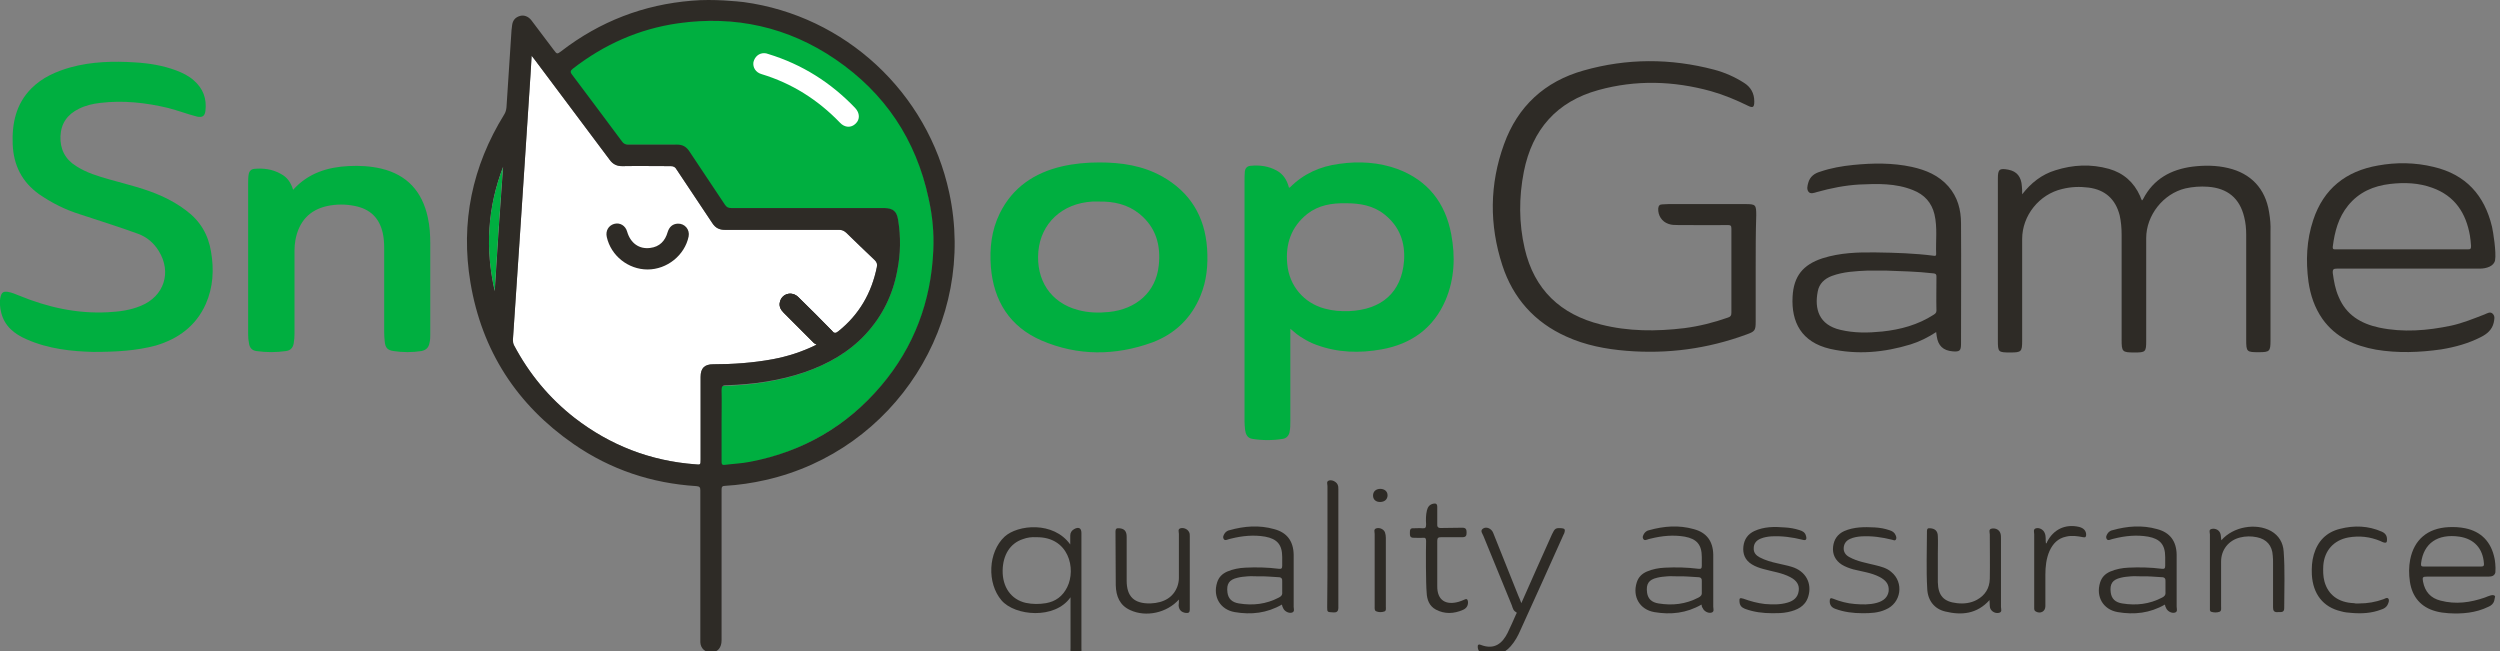 <svg width="215" height="56" viewBox="0 0 215 56" fill="none" xmlns="http://www.w3.org/2000/svg">
<rect x="0" y="0" width="215" height="56" fill="#808080" stroke="none"/>
<g clip-path="url(#clip0_2539_8525)">
<path d="M42.546 25.054C41.705 21.401 41.921 17.82 43.266 14.335C43.002 17.892 42.762 21.473 42.546 25.054ZM61.331 31.327C60.587 31.327 60.25 31.664 60.25 32.409C60.25 34.764 60.25 37.144 60.25 39.499C60.25 39.98 60.25 39.98 59.794 39.931C55.926 39.643 52.467 38.297 49.416 35.942C47.23 34.235 45.5 32.144 44.203 29.693C44.131 29.549 44.107 29.404 44.107 29.236C44.299 26.376 44.492 23.516 44.684 20.656C44.828 18.469 44.972 16.306 45.116 14.119C45.284 11.571 45.452 8.999 45.62 6.452C45.645 5.923 45.693 5.394 45.717 4.793C45.837 4.938 45.909 5.034 45.981 5.13C48.143 8.014 50.281 10.874 52.443 13.758C52.707 14.119 53.044 14.287 53.5 14.287C54.893 14.263 56.286 14.287 57.68 14.287C57.92 14.287 58.064 14.359 58.184 14.575C59.193 16.113 60.25 17.652 61.259 19.19C61.523 19.598 61.86 19.767 62.34 19.767C65.607 19.767 68.898 19.767 72.165 19.767C72.406 19.767 72.574 19.839 72.766 20.007C73.583 20.8 74.4 21.593 75.216 22.362C75.409 22.555 75.457 22.699 75.409 22.963C74.952 25.198 73.895 27.049 72.093 28.491C71.877 28.659 71.757 28.683 71.565 28.467C70.604 27.482 69.643 26.52 68.658 25.559C68.106 25.006 67.241 25.247 67.073 25.968C66.977 26.352 67.145 26.64 67.409 26.905C68.274 27.77 69.139 28.635 70.003 29.501C70.051 29.549 70.124 29.573 70.22 29.645C68.946 30.27 67.721 30.654 66.448 30.895C64.743 31.207 63.037 31.327 61.331 31.327Z" fill="white"/>
<path d="M42.546 25.055C41.705 21.402 41.921 17.821 43.266 14.336C43.002 17.893 42.762 21.474 42.546 25.055Z" fill="#00AF40"/>
<path d="M110.246 51.992C108.948 52.737 107.603 52.881 106.186 52.641C104.937 52.425 104.288 51.319 104.672 50.093C104.817 49.637 105.105 49.348 105.537 49.156C106.042 48.94 106.57 48.843 107.099 48.819C108.06 48.771 109.021 48.795 109.981 48.916C110.198 48.94 110.27 48.892 110.27 48.651C110.27 48.363 110.27 48.147 110.27 47.906C110.27 46.849 109.837 46.344 108.804 46.152C107.819 45.983 106.835 46.08 105.874 46.32C105.802 46.344 105.753 46.344 105.681 46.368C105.537 46.416 105.345 46.512 105.249 46.368C105.129 46.2 105.225 46.007 105.345 45.839C105.441 45.719 105.585 45.623 105.729 45.599C107.003 45.238 108.3 45.142 109.573 45.503C110.678 45.791 111.231 46.536 111.255 47.69C111.255 49.18 111.255 50.694 111.255 52.184C111.255 52.352 111.375 52.617 111.087 52.689C110.798 52.761 110.438 52.545 110.342 52.28C110.294 52.208 110.27 52.112 110.246 51.992ZM107.291 49.565C107.003 49.589 106.714 49.613 106.426 49.685C105.705 49.853 105.465 50.213 105.561 50.959C105.633 51.487 105.946 51.8 106.546 51.896C107.747 52.088 108.876 51.968 109.981 51.391C110.174 51.295 110.294 51.175 110.27 50.934C110.27 50.622 110.27 50.334 110.27 50.021C110.294 49.757 110.198 49.637 109.933 49.637C109.357 49.613 108.78 49.541 108.18 49.565C107.892 49.565 107.579 49.541 107.291 49.565Z" fill="#2E2B26"/>
<path d="M146.331 51.992C145.034 52.737 143.688 52.882 142.271 52.641C141.022 52.425 140.373 51.319 140.758 50.094C140.902 49.637 141.19 49.349 141.622 49.156C142.127 48.94 142.655 48.844 143.184 48.82C144.145 48.772 145.106 48.796 146.067 48.916C146.283 48.94 146.355 48.892 146.355 48.652C146.355 48.363 146.355 48.147 146.355 47.907C146.355 46.849 145.923 46.344 144.89 46.152C143.905 45.984 142.92 46.08 141.959 46.32C141.887 46.344 141.839 46.344 141.767 46.368C141.623 46.416 141.43 46.513 141.334 46.368C141.214 46.2 141.31 46.008 141.43 45.84C141.526 45.719 141.671 45.623 141.815 45.599C143.088 45.239 144.385 45.143 145.658 45.503C146.763 45.792 147.316 46.537 147.34 47.69C147.34 49.18 147.34 50.694 147.34 52.185C147.34 52.353 147.46 52.617 147.172 52.689C146.883 52.761 146.523 52.545 146.427 52.281C146.355 52.209 146.355 52.113 146.331 51.992ZM143.376 49.565C143.088 49.589 142.8 49.613 142.511 49.685C141.791 49.853 141.55 50.214 141.647 50.959C141.719 51.488 142.031 51.8 142.631 51.896C143.833 52.089 144.962 51.968 146.067 51.392C146.259 51.295 146.379 51.175 146.355 50.935C146.355 50.622 146.355 50.334 146.355 50.022C146.379 49.757 146.283 49.637 146.019 49.637C145.442 49.613 144.866 49.541 144.265 49.565C143.953 49.565 143.664 49.541 143.376 49.565Z" fill="#2E2B26"/>
<path d="M8.01 30.265C6.209 30.217 4.191 30.025 2.293 29.184C1.236 28.727 0.395 28.054 0.107 26.9C-0.013 26.42 -0.061 25.939 0.059 25.482C0.155 25.146 0.299 25.05 0.66 25.098C0.996 25.146 1.308 25.29 1.62 25.41C4.071 26.42 6.617 26.997 9.284 26.852C10.245 26.804 11.205 26.684 12.118 26.3C14.112 25.482 14.785 23.416 13.656 21.589C13.223 20.892 12.647 20.387 11.854 20.099C10.197 19.498 8.515 18.969 6.833 18.416C5.608 18.032 4.455 17.455 3.374 16.71C1.885 15.652 1.164 14.21 1.092 12.408C1.02 10.605 1.38 8.923 2.701 7.601C3.638 6.664 4.791 6.159 6.041 5.798C7.866 5.294 9.74 5.246 11.614 5.366C12.815 5.438 14.016 5.63 15.169 6.063C15.722 6.279 16.226 6.519 16.683 6.928C17.475 7.625 17.788 8.49 17.668 9.524C17.619 9.98 17.403 10.124 16.947 10.028C16.106 9.812 15.289 9.5 14.448 9.283C12.527 8.827 10.581 8.61 8.611 8.851C7.986 8.923 7.362 9.067 6.785 9.355C5.8 9.836 5.248 10.605 5.2 11.711C5.152 12.816 5.608 13.706 6.545 14.282C7.434 14.859 8.419 15.148 9.428 15.436C10.965 15.869 12.527 16.229 13.992 16.902C14.713 17.239 15.385 17.623 16.01 18.104C17.211 18.993 17.908 20.171 18.148 21.637C18.412 23.175 18.34 24.689 17.692 26.155C16.851 28.03 15.337 29.136 13.415 29.712C11.71 30.169 9.98 30.265 8.01 30.265Z" fill="#00AF40"/>
<path d="M150.989 23.03C150.989 24.569 150.989 26.107 150.989 27.645C150.989 28.438 150.917 28.51 150.173 28.775C146.834 30 143.398 30.457 139.867 30.169C138.089 30.024 136.336 29.688 134.702 28.943C131.964 27.717 130.114 25.626 129.201 22.814C128.072 19.353 128.096 15.844 129.345 12.407C130.522 9.139 132.852 7 136.192 6.062C139.915 5.005 143.663 5.005 147.41 5.99C148.323 6.23 149.188 6.615 149.981 7.12C150.557 7.48 150.869 8.009 150.869 8.73C150.869 9.235 150.749 9.307 150.317 9.091C149.284 8.586 148.251 8.153 147.146 7.841C143.927 6.951 140.684 6.855 137.465 7.745C133.885 8.73 131.771 11.133 131.051 14.763C130.618 16.974 130.618 19.185 131.123 21.372C131.94 24.905 134.198 27.044 137.681 27.909C140.035 28.51 142.437 28.51 144.84 28.222C146.137 28.054 147.386 27.741 148.611 27.308C148.827 27.236 148.9 27.14 148.9 26.9C148.9 24.497 148.9 22.069 148.9 19.666C148.9 19.425 148.851 19.353 148.587 19.353C147.146 19.377 145.704 19.353 144.287 19.353C144.023 19.353 143.759 19.353 143.494 19.257C142.918 19.065 142.582 18.536 142.606 17.935C142.63 17.695 142.726 17.575 142.966 17.575C143.134 17.575 143.326 17.551 143.494 17.551C145.68 17.551 147.891 17.551 150.077 17.551C150.989 17.551 151.037 17.599 151.037 18.512C150.989 20.002 150.989 21.516 150.989 23.03Z" fill="#2E2B26"/>
<path d="M25.208 16.324C26.505 14.882 28.163 14.377 29.965 14.281C30.901 14.233 31.838 14.281 32.775 14.498C35.009 15.026 36.306 16.468 36.787 18.68C36.955 19.425 37.003 20.194 37.003 20.939C37.003 23.535 37.003 26.13 37.003 28.726C37.003 28.99 37.003 29.255 36.931 29.519C36.859 29.904 36.619 30.12 36.234 30.192C35.442 30.312 34.649 30.312 33.856 30.192C33.328 30.12 33.136 29.904 33.087 29.375C33.063 29.11 33.039 28.846 33.039 28.582C33.039 26.178 33.039 23.775 33.039 21.347C33.039 20.915 33.015 20.482 32.919 20.049C32.631 18.752 31.838 17.983 30.541 17.718C29.748 17.55 28.932 17.55 28.139 17.718C26.601 18.055 25.689 19.064 25.4 20.674C25.352 20.963 25.328 21.251 25.328 21.54C25.328 23.919 25.328 26.323 25.328 28.702C25.328 28.99 25.304 29.255 25.256 29.543C25.184 29.928 24.968 30.144 24.584 30.192C23.743 30.312 22.902 30.312 22.061 30.192C21.677 30.144 21.461 29.904 21.413 29.519C21.364 29.279 21.34 29.038 21.34 28.774C21.34 24.448 21.34 20.098 21.34 15.771C21.34 15.507 21.34 15.243 21.389 14.978C21.436 14.714 21.605 14.546 21.869 14.522C22.662 14.45 23.43 14.546 24.151 14.954C24.704 15.243 25.016 15.699 25.208 16.324Z" fill="#00AF40"/>
<path d="M173.906 16.71C174.675 15.724 175.588 15.003 176.765 14.643C178.279 14.162 179.816 14.09 181.377 14.523C182.627 14.883 183.516 15.676 184.044 16.854C184.068 16.926 184.092 16.974 184.116 17.046C184.14 17.094 184.164 17.166 184.212 17.239C184.26 17.191 184.284 17.166 184.308 17.118C185.197 15.388 186.711 14.571 188.56 14.33C189.569 14.21 190.602 14.21 191.611 14.451C193.581 14.907 194.83 16.229 195.142 18.248C195.239 18.801 195.287 19.354 195.263 19.93C195.263 23.055 195.263 26.155 195.263 29.28C195.263 30.217 195.19 30.289 194.254 30.289C193.221 30.289 193.173 30.265 193.173 29.208C193.173 26.203 193.173 23.175 193.173 20.171C193.173 19.666 193.125 19.161 193.004 18.681C192.62 17.046 191.563 16.181 189.881 16.061C189.233 16.013 188.584 16.061 187.936 16.205C186.038 16.662 184.573 18.512 184.573 20.483C184.573 23.439 184.573 26.396 184.573 29.352C184.573 30.265 184.5 30.313 183.588 30.313C182.507 30.313 182.459 30.265 182.459 29.184C182.459 26.179 182.459 23.175 182.459 20.171C182.459 19.618 182.41 19.041 182.29 18.512C181.93 17.118 181.041 16.325 179.624 16.133C178.855 16.037 178.11 16.061 177.342 16.253C175.372 16.71 173.906 18.536 173.906 20.555C173.906 23.463 173.906 26.372 173.906 29.304C173.906 30.241 173.834 30.313 172.898 30.313C171.841 30.313 171.817 30.289 171.817 29.256C171.817 24.665 171.817 20.099 171.817 15.508C171.817 15.46 171.817 15.388 171.817 15.34C171.817 14.547 171.961 14.451 172.729 14.595C173.45 14.739 173.834 15.196 173.882 16.037C173.906 16.205 173.906 16.47 173.906 16.71Z" fill="#2E2B26"/>
<path d="M130.835 51.872C131.292 50.862 131.7 49.901 132.133 48.94C132.589 47.93 133.022 46.945 133.478 45.935C133.718 45.431 133.79 45.382 134.343 45.431C134.559 45.455 134.607 45.551 134.559 45.743C134.535 45.839 134.511 45.911 134.463 45.983C133.238 48.723 132.013 51.439 130.763 54.179C130.547 54.684 130.283 55.164 129.923 55.573C129.298 56.294 128.529 56.462 127.64 56.246C127.328 56.174 127.112 56.006 127.088 55.669C127.064 55.477 127.136 55.381 127.328 55.453C128.553 55.934 129.226 55.285 129.658 54.419C129.923 53.891 130.139 53.362 130.379 52.833C130.403 52.761 130.499 52.689 130.379 52.641C130.139 52.521 130.091 52.28 130.019 52.064C129.202 50.069 128.385 48.074 127.568 46.079C127.496 45.887 127.256 45.647 127.544 45.455C127.833 45.262 128.265 45.455 128.409 45.815C129.13 47.618 129.851 49.42 130.571 51.223C130.667 51.439 130.739 51.607 130.835 51.872Z" fill="#2E2B26"/>
<path d="M171.099 51.607C170.018 52.809 168.696 52.929 167.303 52.592C166.366 52.376 165.79 51.655 165.742 50.645C165.646 48.987 165.718 47.329 165.718 45.67C165.718 45.478 165.79 45.406 165.982 45.43C166.414 45.454 166.654 45.67 166.654 46.127C166.678 46.608 166.654 47.112 166.654 47.617C166.654 48.434 166.654 49.252 166.654 50.069C166.678 51.222 167.159 51.751 168.288 51.871C168.889 51.943 169.489 51.871 170.018 51.583C170.714 51.198 171.099 50.597 171.123 49.78C171.147 48.506 171.123 47.233 171.123 45.959C171.123 45.791 170.979 45.502 171.315 45.454C171.651 45.406 171.939 45.574 172.036 45.863C172.084 46.007 172.084 46.175 172.084 46.319C172.084 48.29 172.084 50.237 172.084 52.208C172.084 52.376 172.228 52.664 171.867 52.712C171.555 52.761 171.243 52.568 171.147 52.28C171.099 52.087 171.123 51.871 171.099 51.607Z" fill="#2E2B26"/>
<path d="M191.038 46.464C192.047 45.286 194.017 44.95 195.314 45.671C195.987 46.056 196.347 46.68 196.395 47.425C196.515 49.036 196.443 50.67 196.443 52.304C196.443 52.737 196.107 52.617 195.867 52.641C195.554 52.665 195.482 52.497 195.482 52.232C195.482 50.959 195.482 49.709 195.482 48.435C195.482 48.219 195.482 48.002 195.458 47.786C195.41 46.921 194.93 46.368 194.089 46.2C193.609 46.103 193.128 46.103 192.648 46.224C191.663 46.464 191.014 47.281 191.014 48.291C191.014 49.589 191.014 50.862 191.014 52.16C191.014 52.328 191.062 52.545 190.87 52.617C190.654 52.689 190.414 52.689 190.173 52.617C190.029 52.569 190.053 52.425 190.053 52.328C190.053 51.992 190.053 51.631 190.053 51.295C190.053 49.516 190.053 47.738 190.053 45.959C190.053 45.791 189.909 45.527 190.245 45.479C190.558 45.431 190.846 45.599 190.942 45.863C191.014 46.031 190.99 46.224 191.038 46.464Z" fill="#2E2B26"/>
<path d="M101.385 51.559C100.352 52.713 98.55 53.097 97.205 52.472C96.292 52.064 95.98 51.271 95.956 50.333C95.932 48.795 95.956 47.233 95.932 45.695C95.932 45.478 96.028 45.406 96.244 45.43C96.677 45.454 96.893 45.671 96.893 46.151C96.893 47.257 96.893 48.338 96.893 49.444C96.893 49.612 96.893 49.757 96.893 49.925C96.893 51.319 97.541 51.92 98.935 51.895C100.136 51.847 100.929 51.343 101.265 50.405C101.337 50.189 101.385 49.949 101.385 49.708C101.385 48.435 101.385 47.185 101.385 45.911C101.385 45.743 101.265 45.502 101.529 45.43C101.793 45.358 102.13 45.502 102.25 45.743C102.322 45.863 102.322 45.983 102.322 46.103C102.322 48.218 102.322 50.309 102.322 52.424C102.322 52.665 102.226 52.737 101.986 52.713C101.601 52.665 101.385 52.448 101.361 52.064C101.385 51.92 101.385 51.775 101.385 51.559Z" fill="#2E2B26"/>
<path d="M152.431 52.737C151.614 52.737 150.821 52.641 150.052 52.352C149.764 52.232 149.62 52.064 149.596 51.751C149.572 51.439 149.62 51.391 149.932 51.487C150.533 51.703 151.133 51.872 151.782 51.944C152.431 51.992 153.079 52.016 153.728 51.824C154.232 51.679 154.617 51.391 154.689 50.814C154.761 50.309 154.521 49.925 153.968 49.636C153.247 49.252 152.431 49.156 151.662 48.939C151.302 48.843 150.965 48.723 150.653 48.531C150.076 48.17 149.86 47.642 149.932 46.993C150.004 46.368 150.317 45.935 150.869 45.671C151.71 45.286 152.599 45.286 153.464 45.358C153.92 45.382 154.352 45.454 154.785 45.599C155.025 45.671 155.241 45.791 155.313 46.079C155.409 46.392 155.313 46.512 155.001 46.416C154.136 46.2 153.247 46.079 152.334 46.127C152.022 46.151 151.71 46.2 151.422 46.32C151.061 46.464 150.821 46.728 150.821 47.137C150.797 47.521 151.013 47.762 151.326 47.93C151.83 48.194 152.358 48.339 152.911 48.459C153.295 48.555 153.704 48.627 154.088 48.747C155.289 49.108 155.866 50.165 155.505 51.319C155.241 52.16 154.545 52.472 153.752 52.641C153.295 52.737 152.863 52.737 152.431 52.737Z" fill="#2E2B26"/>
<path d="M160.191 52.737C159.374 52.737 158.582 52.641 157.813 52.352C157.501 52.232 157.356 52.016 157.356 51.703C157.356 51.463 157.429 51.391 157.645 51.487C158.245 51.727 158.87 51.896 159.518 51.944C160.143 51.992 160.768 52.016 161.392 51.848C162.017 51.679 162.353 51.343 162.425 50.838C162.473 50.285 162.233 49.925 161.632 49.612C160.936 49.252 160.143 49.156 159.374 48.964C159.038 48.867 158.702 48.747 158.389 48.555C157.837 48.194 157.573 47.666 157.645 47.017C157.717 46.392 158.029 45.935 158.606 45.671C159.446 45.31 160.335 45.31 161.224 45.358C161.656 45.382 162.089 45.455 162.497 45.599C162.738 45.671 162.93 45.791 163.026 46.031C163.074 46.151 163.122 46.272 163.05 46.392C162.954 46.536 162.834 46.44 162.713 46.416C161.849 46.2 160.984 46.079 160.095 46.127C159.759 46.151 159.422 46.2 159.11 46.344C158.774 46.488 158.582 46.752 158.558 47.113C158.534 47.473 158.726 47.738 159.038 47.906C159.735 48.291 160.503 48.411 161.272 48.603C161.753 48.723 162.257 48.843 162.641 49.18C163.77 50.093 163.506 51.872 162.161 52.424C161.536 52.713 160.864 52.737 160.191 52.737Z" fill="#2E2B26"/>
<path d="M202.903 51.896C203.623 51.896 204.296 51.776 204.969 51.535C205.113 51.487 205.281 51.343 205.401 51.487C205.497 51.632 205.425 51.8 205.353 51.968C205.233 52.233 205.017 52.353 204.777 52.425C203.96 52.737 203.119 52.785 202.254 52.713C201.942 52.689 201.63 52.665 201.317 52.569C199.78 52.209 198.915 51.079 198.819 49.42C198.795 48.844 198.819 48.267 198.987 47.69C199.323 46.536 200.068 45.767 201.245 45.479C202.47 45.166 203.671 45.215 204.825 45.719C205.161 45.863 205.305 46.104 205.281 46.464C205.281 46.657 205.185 46.705 205.017 46.657C204.921 46.633 204.825 46.584 204.728 46.536C203.816 46.152 202.903 46.056 201.942 46.224C200.693 46.464 199.9 47.354 199.804 48.627C199.78 49.084 199.78 49.541 199.9 49.997C200.212 51.151 201.101 51.824 202.446 51.872C202.614 51.92 202.759 51.896 202.903 51.896Z" fill="#2E2B26"/>
<path d="M122.644 46.536C122.644 46.32 122.596 46.224 122.379 46.248C122.115 46.272 121.851 46.248 121.563 46.248C121.25 46.248 121.25 46.055 121.25 45.815C121.25 45.575 121.274 45.407 121.563 45.431C121.827 45.431 122.091 45.407 122.331 45.431C122.596 45.455 122.644 45.358 122.644 45.094C122.62 44.685 122.62 44.277 122.716 43.892C122.788 43.604 122.932 43.388 123.268 43.316C123.484 43.267 123.604 43.34 123.604 43.58C123.604 44.061 123.604 44.493 123.604 45.022C123.58 45.31 123.653 45.431 123.989 45.407C124.589 45.383 125.166 45.407 125.766 45.383C126.055 45.383 126.127 45.527 126.127 45.767C126.127 46.031 126.103 46.2 125.766 46.2C125.166 46.2 124.565 46.2 123.941 46.2C123.701 46.2 123.604 46.248 123.604 46.512C123.604 47.81 123.604 49.06 123.604 50.382C123.58 51.655 124.373 52.064 125.454 51.752C125.622 51.703 125.791 51.631 125.959 51.559C126.151 51.463 126.223 51.559 126.247 51.752C126.271 52.088 126.103 52.328 125.815 52.449C125.046 52.785 124.253 52.833 123.484 52.425C122.908 52.112 122.716 51.559 122.692 50.958C122.62 50.237 122.62 47.257 122.644 46.536Z" fill="#2E2B26"/>
<path d="M114.162 46.945C114.162 45.238 114.162 43.532 114.162 41.801C114.162 41.633 114.042 41.393 114.306 41.321C114.546 41.249 114.906 41.417 115.026 41.657C115.099 41.801 115.099 41.922 115.099 42.09C115.099 45.479 115.099 48.868 115.099 52.256C115.099 52.593 114.954 52.689 114.642 52.665C114.162 52.641 114.138 52.641 114.138 52.256C114.162 50.478 114.162 48.723 114.162 46.945Z" fill="#2E2B26"/>
<path d="M175.95 46.728C176.046 46.728 176.022 46.656 176.046 46.608C176.598 45.527 177.607 45.046 178.784 45.31C179.193 45.407 179.409 45.647 179.409 45.983C179.409 46.152 179.361 46.248 179.145 46.2C178.664 46.103 178.16 46.031 177.679 46.152C176.983 46.296 176.55 46.752 176.262 47.377C175.974 48.026 175.902 48.747 175.902 49.444C175.902 50.334 175.902 51.247 175.902 52.136C175.902 52.593 175.469 52.809 175.085 52.593C174.941 52.521 174.941 52.401 174.941 52.28C174.941 51.944 174.941 51.583 174.941 51.247C174.941 49.468 174.941 47.714 174.941 45.935C174.941 45.767 174.821 45.503 175.109 45.431C175.421 45.358 175.757 45.575 175.854 45.863C175.974 46.152 175.902 46.464 175.95 46.728Z" fill="#2E2B26"/>
<path d="M118.221 49.011C118.221 47.978 118.221 46.944 118.221 45.911C118.221 45.743 118.101 45.502 118.39 45.43C118.678 45.358 119.014 45.526 119.11 45.791C119.158 45.935 119.182 46.103 119.182 46.247C119.182 48.218 119.182 50.189 119.182 52.16C119.182 52.328 119.23 52.544 119.038 52.592C118.822 52.664 118.558 52.664 118.341 52.568C118.197 52.496 118.221 52.304 118.221 52.184C118.221 51.15 118.221 50.069 118.221 49.011Z" fill="#2E2B26"/>
<path d="M80.296 21.582C80.101 25.967 78.614 29.894 75.736 33.243C72.713 36.761 68.884 38.929 64.3 39.796C63.568 39.941 62.812 39.965 62.081 40.061C61.837 40.086 61.812 39.965 61.812 39.796C61.812 38.664 61.812 37.556 61.812 36.423C61.812 35.484 61.837 34.568 61.812 33.629C61.812 33.291 61.886 33.195 62.227 33.195C64.568 33.123 66.86 32.809 69.079 32.062C71.103 31.364 72.932 30.352 74.395 28.786C75.858 27.22 76.761 25.389 77.151 23.317C77.443 21.871 77.468 20.401 77.224 18.932C77.102 18.209 76.809 17.944 76.029 17.92C73.883 17.92 71.737 17.92 69.567 17.92C69.494 17.92 69.396 17.92 69.323 17.92C67.104 17.92 64.885 17.92 62.666 17.92C62.398 17.92 62.251 17.847 62.105 17.631C61.081 16.089 60.008 14.547 58.984 13.005C58.715 12.619 58.398 12.45 57.935 12.45C56.521 12.45 55.082 12.45 53.668 12.45C53.424 12.45 53.253 12.378 53.107 12.161C51.668 10.234 50.205 8.331 48.766 6.427C48.571 6.186 48.62 6.066 48.839 5.897C51.546 3.825 54.594 2.476 58.008 1.994C62.983 1.295 67.933 2.173 72.079 4.968C76.395 7.883 78.785 12.017 79.882 17.076C80.223 18.57 80.37 20.064 80.296 21.582Z" fill="#00AF40"/>
<path d="M118.705 42.042C119.065 42.042 119.33 42.258 119.33 42.594C119.33 42.931 119.09 43.171 118.681 43.171C118.321 43.171 118.081 42.955 118.081 42.618C118.081 42.258 118.345 42.042 118.705 42.042Z" fill="#2E2B26"/>
<path d="M81.633 16.57C79.784 7.942 72.673 1.357 63.953 0.179C63.52 0.131 61.358 -0.109 59.509 0.059C55.353 0.395 51.605 1.837 48.29 4.385C47.906 4.674 47.906 4.674 47.617 4.289C46.969 3.448 46.344 2.583 45.696 1.741C45.431 1.405 45.047 1.261 44.687 1.381C44.302 1.501 44.086 1.765 44.038 2.198C44.014 2.342 44.014 2.462 43.99 2.607C43.846 4.818 43.702 7.005 43.558 9.216C43.534 9.456 43.486 9.649 43.365 9.841C40.603 14.311 39.594 19.142 40.459 24.31C41.444 30.174 44.446 34.813 49.347 38.201C52.518 40.389 56.049 41.566 59.893 41.806C60.157 41.831 60.229 41.903 60.229 42.167C60.229 46.133 60.229 50.074 60.229 54.04C60.229 54.449 60.229 54.857 60.229 55.242C60.253 55.77 60.662 56.131 61.19 56.107C61.719 56.083 62.055 55.698 62.055 55.073C62.055 50.747 62.055 46.445 62.055 42.119C62.055 41.879 62.103 41.782 62.367 41.782C63.544 41.71 64.697 41.542 65.85 41.278C76.973 38.754 84.036 27.698 81.633 16.57ZM42.549 25.055C41.708 21.401 41.924 17.82 43.269 14.335C43.005 17.892 42.765 21.474 42.549 25.055ZM61.334 31.328C60.59 31.328 60.253 31.664 60.253 32.409C60.253 34.764 60.253 37.144 60.253 39.499C60.253 39.98 60.253 39.98 59.797 39.932C55.929 39.643 52.47 38.297 49.419 35.942C47.233 34.236 45.503 32.145 44.206 29.693C44.134 29.549 44.11 29.405 44.11 29.237C44.302 26.377 44.495 23.516 44.687 20.656C44.831 18.469 44.975 16.306 45.119 14.119C45.287 11.571 45.455 9 45.623 6.452C45.648 5.923 45.696 5.395 45.72 4.794C45.84 4.938 45.912 5.034 45.984 5.13C48.146 8.014 50.284 10.874 52.446 13.758C52.71 14.119 53.047 14.287 53.503 14.287C54.896 14.263 56.289 14.287 57.683 14.287C57.923 14.287 58.067 14.359 58.187 14.576C59.196 16.114 60.253 17.652 61.262 19.19C61.526 19.599 61.863 19.767 62.343 19.767C65.61 19.767 68.901 19.767 72.168 19.767C72.409 19.767 72.577 19.839 72.769 20.007C73.586 20.801 74.403 21.594 75.219 22.363C75.412 22.555 75.46 22.699 75.412 22.964C74.955 25.199 73.898 27.049 72.096 28.491C71.88 28.66 71.76 28.684 71.568 28.468C70.607 27.482 69.646 26.521 68.661 25.559C68.109 25.007 67.244 25.247 67.076 25.968C66.98 26.352 67.148 26.641 67.412 26.905C68.277 27.77 69.142 28.636 70.006 29.501C70.055 29.549 70.126 29.573 70.223 29.645C68.949 30.27 67.724 30.655 66.451 30.895C64.746 31.207 63.04 31.328 61.334 31.328ZM80.264 21.546C80.072 25.92 78.606 29.837 75.772 33.178C72.793 36.687 69.022 38.85 64.505 39.715C63.785 39.86 63.04 39.884 62.319 39.98C62.079 40.004 62.055 39.884 62.055 39.715C62.055 38.586 62.055 37.48 62.055 36.351C62.055 35.413 62.079 34.5 62.055 33.563C62.055 33.226 62.127 33.13 62.463 33.13C64.769 33.058 67.028 32.746 69.214 32.001C71.207 31.303 73.009 30.294 74.451 28.732C75.892 27.17 76.781 25.343 77.165 23.276C77.453 21.834 77.477 20.368 77.237 18.902C77.117 18.181 76.829 17.916 76.06 17.892C73.946 17.892 71.832 17.892 69.694 17.892C69.622 17.892 69.526 17.892 69.454 17.892C67.268 17.892 65.082 17.892 62.896 17.892C62.632 17.892 62.487 17.82 62.343 17.604C61.334 16.066 60.277 14.528 59.268 12.989C59.004 12.605 58.692 12.437 58.235 12.437C56.842 12.437 55.425 12.437 54.031 12.437C53.791 12.437 53.623 12.364 53.479 12.148C52.062 10.226 50.62 8.327 49.203 6.428C49.011 6.188 49.059 6.068 49.275 5.899C51.941 3.832 54.944 2.486 58.307 2.006C63.208 1.309 67.772 2.318 71.856 5.106C76.108 8.014 78.775 12.004 79.856 17.051C80.192 18.541 80.336 20.032 80.264 21.546Z" fill="#2E2B26"/>
<path d="M68.66 25.559C69.645 26.52 70.606 27.482 71.567 28.467C71.962 28.912 70.838 30.001 70.005 29.5L67.411 26.905C67.146 26.64 66.978 26.352 67.074 25.967C67.243 25.246 68.107 25.006 68.66 25.559Z" fill="#2E2B26"/>
<path d="M214.576 22.381C214.48 22.886 213.856 23.102 213.255 23.102C209.171 23.102 205.063 23.102 200.979 23.102C200.691 23.102 200.595 23.15 200.619 23.487C200.715 24.184 200.835 24.881 201.124 25.529C201.772 27.092 203.045 27.837 204.607 28.173C206.673 28.606 208.739 28.438 210.805 28.005C211.79 27.789 212.726 27.404 213.663 27.044C213.904 26.948 214.168 26.755 214.384 26.996C214.6 27.212 214.504 27.5 214.456 27.765C214.312 28.366 213.88 28.726 213.351 28.991C212.27 29.543 211.117 29.856 209.94 30.048C208.09 30.312 206.216 30.384 204.343 30.072C202.493 29.736 200.859 29.015 199.73 27.428C199.058 26.467 198.697 25.385 198.529 24.232C198.289 22.429 198.361 20.651 198.938 18.92C199.826 16.228 201.748 14.714 204.511 14.233C206.096 13.945 207.706 13.969 209.291 14.354C212.054 15.002 213.663 16.781 214.312 19.497C214.408 19.905 214.696 21.708 214.576 22.381ZM212.246 21.444C212.462 21.444 212.51 21.396 212.51 21.155C212.486 20.819 212.462 20.555 212.414 20.266C212.078 18.319 211.117 16.853 209.195 16.156C208.018 15.724 206.793 15.675 205.544 15.82C204.126 15.988 202.877 16.517 201.94 17.67C201.1 18.704 200.787 19.905 200.619 21.203C200.595 21.468 200.715 21.444 200.883 21.444C202.781 21.444 204.679 21.444 206.553 21.444C208.474 21.444 210.348 21.444 212.246 21.444Z" fill="#2E2B26"/>
<path d="M214.506 51.655C214.433 51.92 214.241 52.088 214.001 52.184C212.92 52.713 211.743 52.809 210.566 52.737C210.205 52.713 209.821 52.665 209.485 52.569C208.212 52.232 207.443 51.343 207.251 50.021C207.155 49.372 207.155 48.747 207.275 48.122C207.611 46.416 208.764 45.43 210.566 45.334C211.046 45.31 211.527 45.334 212.007 45.43C213.4 45.719 214.241 46.608 214.53 48.026C214.554 48.098 214.65 48.747 214.602 49.228C214.53 49.54 214.265 49.588 214.001 49.588C213.208 49.588 212.416 49.588 211.623 49.588C210.662 49.588 209.701 49.588 208.74 49.588C208.356 49.588 208.308 49.636 208.38 50.021C208.548 50.886 209.028 51.439 209.893 51.655C211.19 51.992 212.44 51.824 213.689 51.391C213.857 51.319 214.049 51.247 214.217 51.199C214.337 51.175 214.53 51.151 214.578 51.295C214.554 51.415 214.53 51.559 214.506 51.655ZM213.352 48.723C213.593 48.723 213.641 48.651 213.617 48.435C213.521 47.161 212.776 46.344 211.503 46.151C209.653 45.887 208.428 46.704 208.212 48.435C208.188 48.675 208.236 48.723 208.452 48.723C209.269 48.723 210.085 48.723 210.902 48.723C211.719 48.723 212.536 48.723 213.352 48.723Z" fill="#2E2B26"/>
<path d="M110.969 28.27C110.969 28.462 110.969 28.558 110.969 28.679C110.969 31.178 110.969 33.678 110.969 36.177C110.969 36.514 110.969 36.85 110.897 37.187C110.825 37.475 110.632 37.691 110.344 37.739C109.455 37.884 108.566 37.884 107.678 37.739C107.269 37.667 107.125 37.331 107.077 36.97C107.053 36.706 107.029 36.466 107.029 36.201C107.029 29.352 107.029 22.502 107.029 15.652C107.029 15.364 107.029 15.075 107.053 14.787C107.077 14.474 107.245 14.282 107.558 14.258C108.35 14.186 109.095 14.282 109.792 14.667C110.368 14.979 110.68 15.484 110.849 16.133C110.897 16.133 110.921 16.133 110.945 16.109C112.122 14.931 113.539 14.306 115.173 14.09C116.878 13.849 118.584 13.946 120.217 14.546C122.812 15.532 124.301 17.455 124.806 20.146C125.166 22.069 125.094 23.968 124.325 25.794C123.292 28.222 121.371 29.592 118.8 30.049C116.926 30.385 115.053 30.337 113.227 29.664C112.818 29.52 112.434 29.328 112.05 29.087C111.665 28.871 111.353 28.607 110.969 28.27ZM112.434 18.392C111.041 19.497 110.536 20.988 110.705 22.718C110.873 24.569 112.122 26.059 113.924 26.54C114.62 26.732 115.317 26.78 116.013 26.756C118.848 26.636 120.53 25.122 120.746 22.454C120.866 20.843 120.362 19.474 119.064 18.44C118.103 17.671 116.95 17.479 115.749 17.479C114.524 17.455 113.395 17.647 112.434 18.392Z" fill="#00AF40"/>
<path d="M94.535 13.97C96.433 13.97 98.259 14.234 99.941 15.171C102.343 16.517 103.616 18.608 103.808 21.348C103.904 22.766 103.784 24.136 103.232 25.458C102.439 27.381 101.021 28.727 99.1 29.448C95.929 30.601 92.686 30.625 89.563 29.279C86.848 28.102 85.455 25.891 85.215 22.958C85.094 21.348 85.263 19.81 85.983 18.344C87.088 16.109 88.962 14.859 91.34 14.306C92.397 14.066 93.454 13.97 94.535 13.97ZM93.959 17.334C91.316 17.479 89.515 19.233 89.299 21.613C89.082 24.088 90.356 26.035 92.71 26.66C93.599 26.9 94.487 26.924 95.4 26.828C97.682 26.588 99.412 25.145 99.652 22.838C99.844 21.084 99.412 19.546 97.995 18.392C96.986 17.575 95.785 17.31 94.511 17.334C94.343 17.334 94.151 17.334 93.959 17.334Z" fill="#00AF40"/>
<path d="M166.51 28.558C165.813 29.015 165.093 29.375 164.324 29.616C162.042 30.313 159.736 30.529 157.381 30C154.931 29.424 154.042 27.717 154.162 25.506C154.258 23.752 155.051 22.766 156.733 22.213C158.246 21.733 159.784 21.685 161.345 21.709C163.003 21.733 164.66 21.781 166.318 21.997C166.438 22.021 166.51 21.997 166.51 21.853C166.462 20.723 166.63 19.57 166.366 18.44C166.126 17.43 165.501 16.733 164.516 16.349C163.027 15.748 161.465 15.796 159.904 15.868C158.655 15.94 157.453 16.181 156.252 16.517C156.012 16.589 155.7 16.709 155.532 16.493C155.363 16.277 155.436 15.988 155.508 15.724C155.652 15.195 156.036 14.907 156.541 14.763C157.453 14.45 158.414 14.282 159.375 14.186C161.057 14.018 162.762 13.994 164.42 14.354C165.621 14.618 166.726 15.075 167.567 16.037C168.36 16.95 168.648 18.031 168.648 19.209C168.672 22.67 168.648 26.107 168.648 29.568C168.648 30.169 168.528 30.265 167.927 30.217C167.11 30.145 166.678 29.736 166.558 28.919C166.534 28.775 166.534 28.678 166.51 28.558ZM160.6 23.271C159.567 23.319 158.534 23.367 157.55 23.727C156.901 23.968 156.444 24.4 156.324 25.073C156.036 26.564 156.42 27.933 158.27 28.366C159.471 28.654 160.672 28.631 161.874 28.51C163.459 28.342 164.948 27.933 166.294 27.068C166.438 26.972 166.534 26.9 166.534 26.708C166.51 25.722 166.534 24.761 166.534 23.776C166.534 23.607 166.486 23.535 166.294 23.511C164.852 23.343 163.411 23.319 162.186 23.271C161.513 23.271 161.057 23.271 160.6 23.271Z" fill="#2E2B26"/>
<path d="M92.041 46.825C92.041 46.512 92.041 46.296 92.041 46.056C92.041 45.815 92.161 45.623 92.377 45.503C92.762 45.286 93.002 45.407 93.002 45.839C93.002 49.132 93.002 52.449 93.002 55.741C93.002 55.886 93.05 56.102 92.882 56.15C92.641 56.222 92.377 56.246 92.161 56.126C92.017 56.054 92.065 55.861 92.065 55.717C92.065 54.395 92.065 53.05 92.065 51.728C92.065 51.632 92.065 51.511 92.065 51.367C90.72 53.29 87.284 52.977 86.131 51.632C84.858 50.141 84.978 47.474 86.396 46.152C87.525 45.118 90.6 44.806 92.041 46.825ZM87.957 46.368C86.876 46.728 86.251 47.714 86.227 49.06C86.203 50.478 86.948 51.559 88.221 51.848C88.798 51.968 89.374 51.968 89.951 51.872C90.792 51.728 91.392 51.271 91.777 50.502C92.569 48.916 91.921 46.152 89.11 46.2C88.726 46.176 88.341 46.224 87.957 46.368Z" fill="#2E2B26"/>
<path d="M186.183 51.992C184.886 52.737 183.541 52.881 182.124 52.641C180.874 52.425 180.226 51.319 180.61 50.093C180.754 49.637 181.043 49.348 181.475 49.156C181.979 48.94 182.508 48.843 183.036 48.819C183.997 48.771 184.958 48.795 185.919 48.916C186.135 48.94 186.207 48.892 186.207 48.651C186.207 48.363 186.207 48.147 186.207 47.906C186.207 46.849 185.775 46.344 184.742 46.152C183.757 45.983 182.772 46.08 181.811 46.32C181.739 46.344 181.691 46.344 181.619 46.368C181.475 46.416 181.283 46.512 181.187 46.368C181.067 46.2 181.163 46.007 181.283 45.839C181.379 45.719 181.523 45.623 181.667 45.599C182.94 45.238 184.237 45.142 185.511 45.503C186.616 45.791 187.168 46.536 187.192 47.69C187.192 49.18 187.192 50.694 187.192 52.184C187.192 52.352 187.312 52.617 187.024 52.689C186.736 52.761 186.376 52.545 186.279 52.28C186.231 52.208 186.207 52.112 186.183 51.992ZM183.253 49.565C182.964 49.589 182.676 49.612 182.388 49.685C181.667 49.853 181.427 50.213 181.523 50.959C181.595 51.487 181.907 51.8 182.508 51.896C183.709 52.088 184.838 51.968 185.943 51.391C186.135 51.295 186.255 51.175 186.231 50.934C186.231 50.622 186.231 50.334 186.231 50.021C186.255 49.757 186.159 49.637 185.895 49.637C185.319 49.612 184.742 49.54 184.141 49.565C183.829 49.565 183.541 49.54 183.253 49.565Z" fill="#2E2B26"/>
<path d="M55.691 23.175C54.033 23.175 52.544 21.997 52.184 20.387C52.063 19.858 52.328 19.401 52.808 19.257C53.313 19.113 53.793 19.401 53.937 19.93C54.225 20.916 54.97 21.444 55.907 21.324C56.724 21.228 57.204 20.723 57.42 19.954C57.565 19.498 57.853 19.257 58.285 19.233C58.886 19.209 59.342 19.738 59.222 20.339C58.886 21.949 57.372 23.175 55.691 23.175Z" fill="#2E2B26"/>
<path d="M65.709 4.572C65.829 4.572 65.949 4.596 66.069 4.644C68.976 5.533 71.45 7.095 73.54 9.282C73.948 9.715 73.972 10.268 73.588 10.628C73.204 11.013 72.651 10.989 72.243 10.556C70.345 8.585 68.111 7.167 65.492 6.374C64.988 6.23 64.724 5.797 64.796 5.341C64.916 4.86 65.276 4.572 65.709 4.572Z" fill="white"/>
</g>
<defs>
<clipPath id="clip0_2539_8525">
<rect width="215" height="56" fill="white"/>
</clipPath>
</defs>
</svg>
